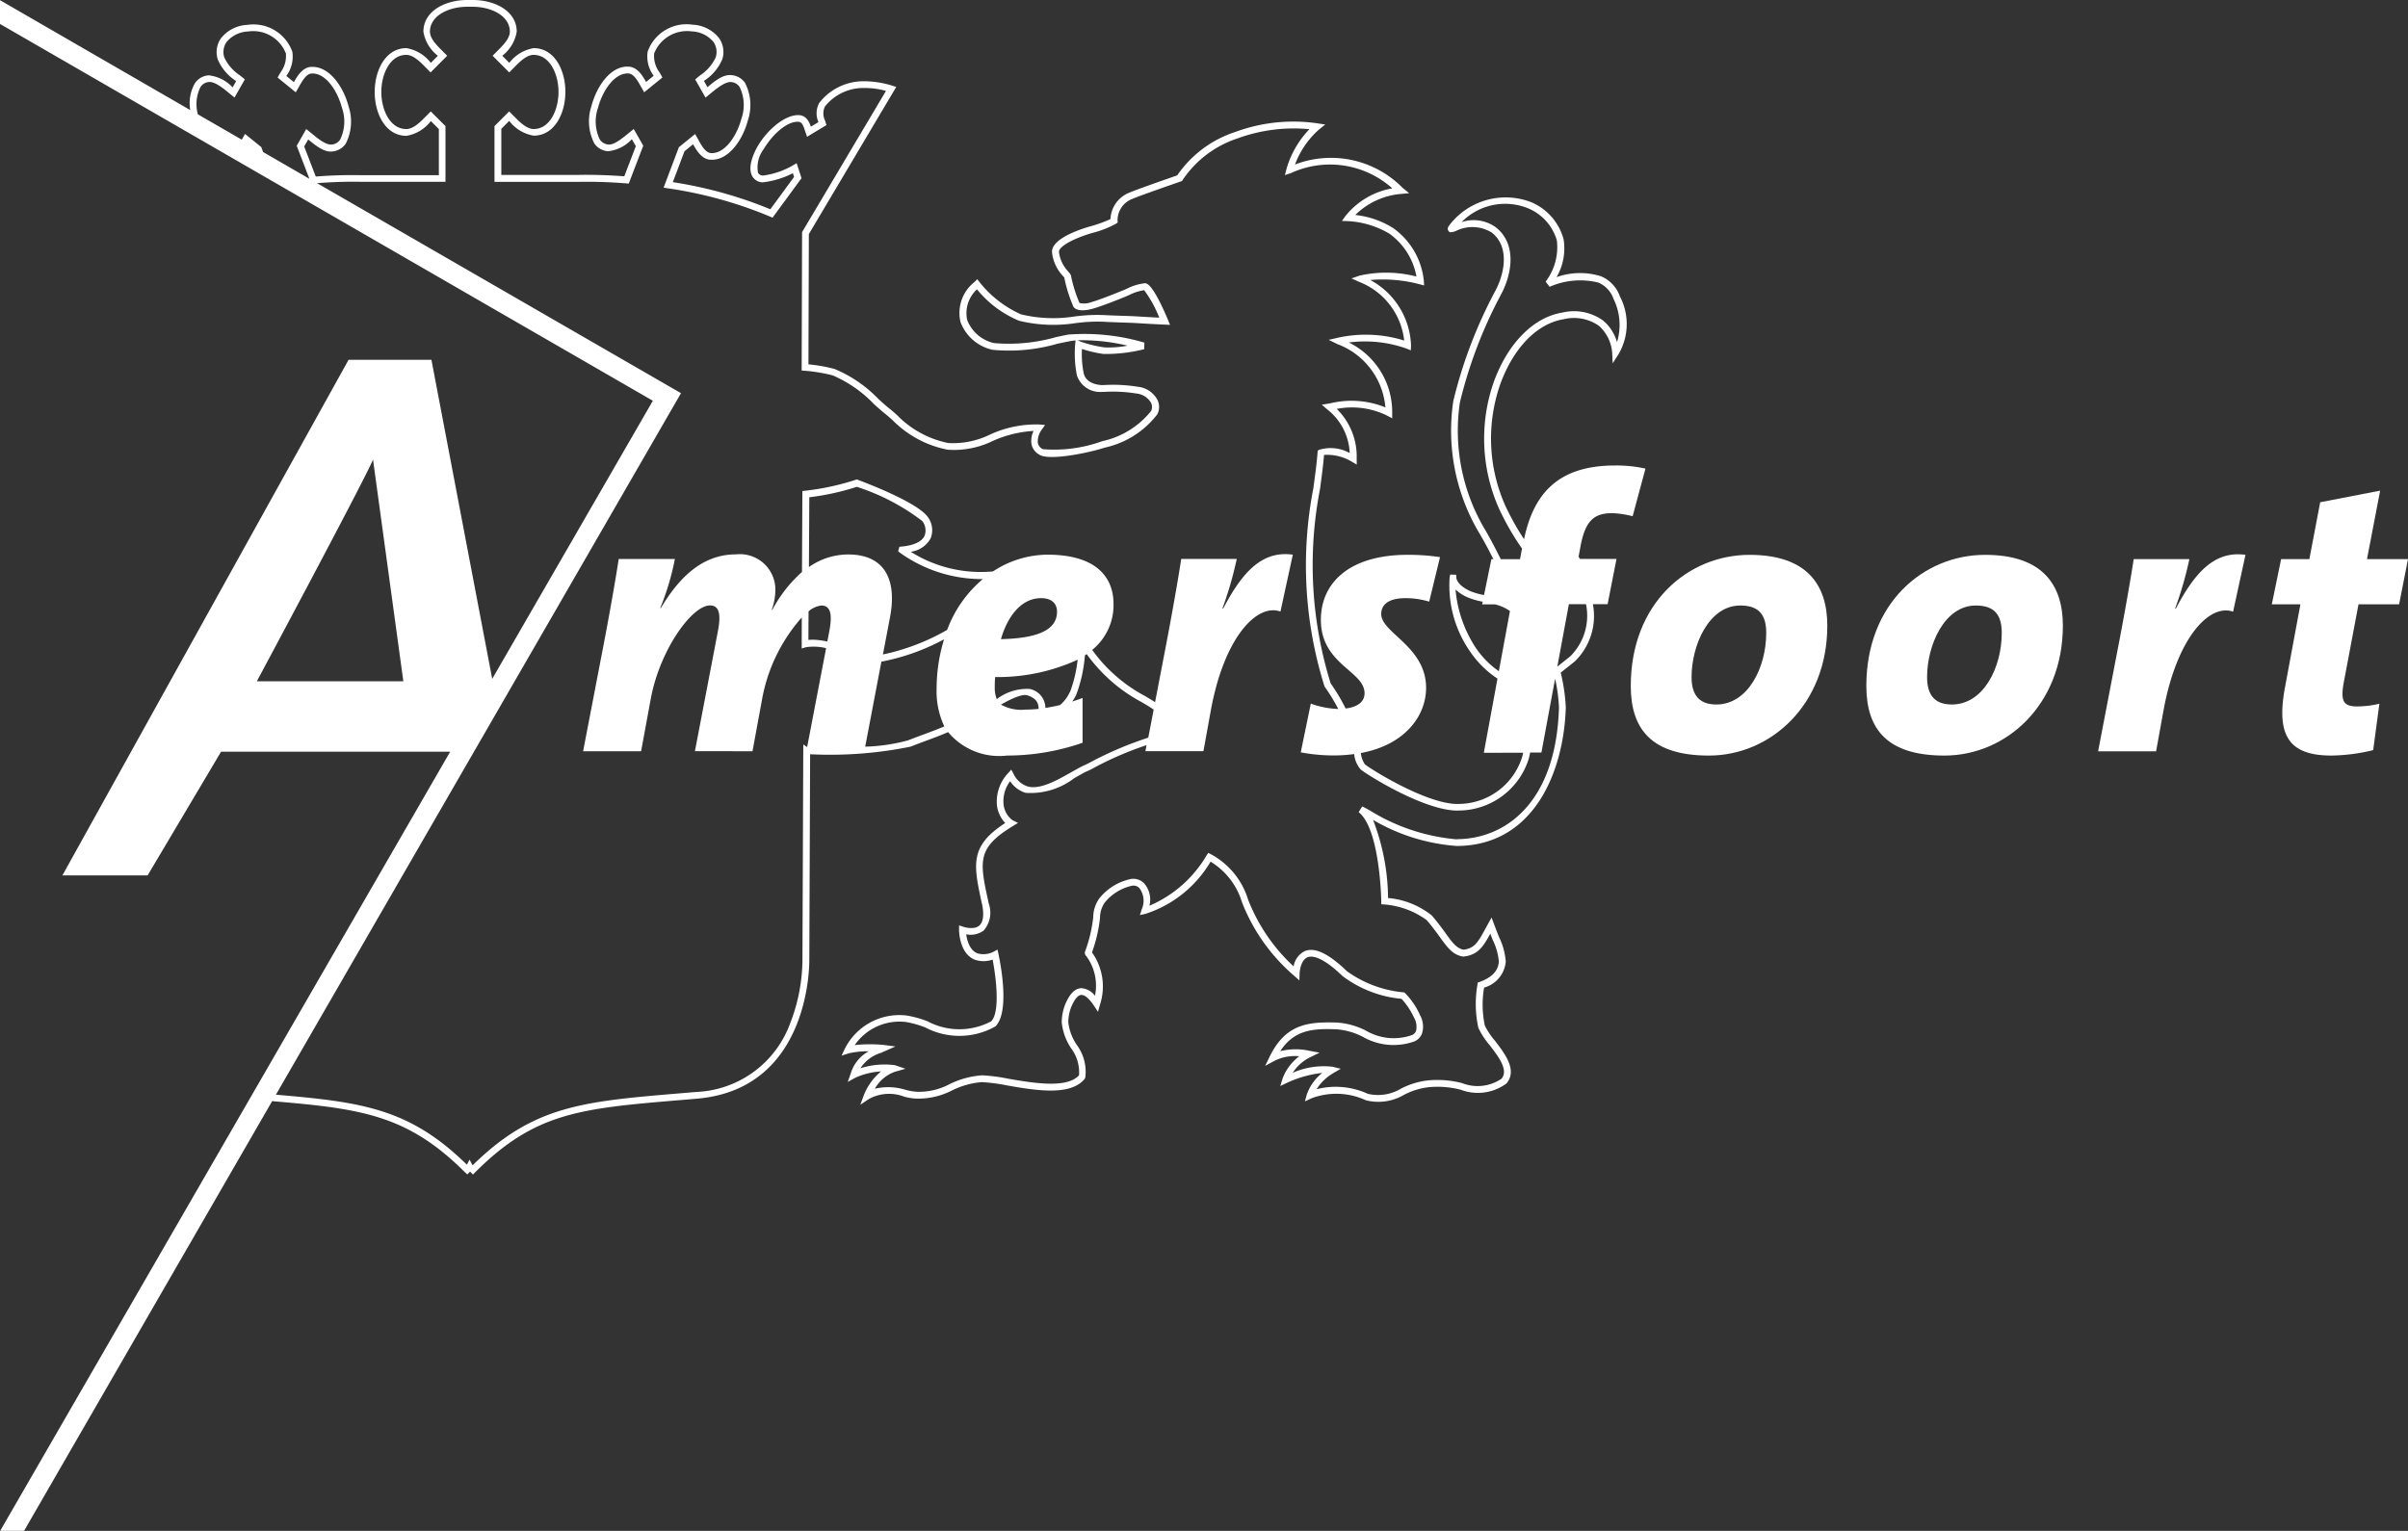 <svg id="Group_16744" data-name="Group 16744" xmlns="http://www.w3.org/2000/svg" xmlns:xlink="http://www.w3.org/1999/xlink" width="120" height="76.313" viewBox="0 0 120 76.313">
  <rect x="0" y="0" width="120" height="76.313" fill="#333333" stroke="none"/>
  <defs>
    <clipPath id="clip-path">
      <rect id="Rectangle_5798" data-name="Rectangle 5798" width="120" height="76.312" fill="none"/>
    </clipPath>
  </defs>
  <g id="Group_16744-2" data-name="Group 16744" transform="translate(0 0)" clip-path="url(#clip-path)">
    <path id="Path_9127" data-name="Path 9127" d="M78.666,27.759l.092-.5c.233-1.254.637-1.678,1.583-1.678a4.68,4.68,0,0,1,1.02.154L82,23.359a6.735,6.735,0,0,0-1.522-.154c-2.749,0-4.04,1.319-4.528,3.673a12.678,12.678,0,0,1-.941-1.684,8.218,8.218,0,0,1-.248-6.035c.66-1.821,1.841-3.033,3.161-3.245a2.155,2.155,0,0,1,1.765.333,2.011,2.011,0,0,1,.654,1.334l.025.529.286-.444a2.968,2.968,0,0,0,.073-2.893,1.684,1.684,0,0,0-.941-1,3.467,3.467,0,0,0-2.215.043,2.837,2.837,0,0,0,.348-1.9A2.792,2.792,0,0,0,76.3,10.076a3.535,3.535,0,0,0-4.077,1.156c-.044.061-.126.174-.037.282l.051.061h.08a.841.841,0,0,0,.242-.063,1.833,1.833,0,0,1,1.788.086c.879.7.646,1.994.18,2.885A23.053,23.053,0,0,0,72.422,20a9.993,9.993,0,0,0,1.272,6.535c.267.443.5.894.728,1.337h-.1l-.367,1.79a3.358,3.358,0,0,1-.668-.187c-.68-.3-.711-.654-.711-.67l-.01-.154-.3-.009-.025.143a5.746,5.746,0,0,0,1.047,3.733,4.863,4.863,0,0,0,1.337,1.31l-.68,3.695c0,.006,1.122,0,1.96,0-.015.068-.028.138-.047.2a3.332,3.332,0,0,1-3.21,2.353c-.04,0-.081,0-.121,0C70.964,40,68.347,38.368,68.015,38.1a1.3,1.3,0,0,1-.2-.561c2.227-.413,3.253-1.874,3.253-3.25,0-2.061-2.236-2.736-2.236-3.681,0-.483.386-.79,1.214-.79a4.113,4.113,0,0,1,1.176.173l.54-2.218a10.481,10.481,0,0,0-1.62-.115c-2.911,0-4.318,1.407-4.318,3.239,0,2.236,2.177,2.544,2.177,3.662,0,.426-.349.687-.943.759a9.393,9.393,0,0,0-.745-1.249,19.848,19.848,0,0,1-.53-9.7c.08-.6.157-1.178.2-1.692a2.39,2.39,0,0,1,1.371.331l.259.152-.005-.3a3.309,3.309,0,0,0-.993-2.476,3.955,3.955,0,0,1,2.516.338l.248.13v-.279a3.863,3.863,0,0,0-2.161-3.5,6.21,6.21,0,0,1,2.865.3l.224.091.01-.242a3.857,3.857,0,0,0-2.029-3.264,7.229,7.229,0,0,1,2.454.211l.228.061-.015-.234a3.677,3.677,0,0,0-1.533-2.63,4.446,4.446,0,0,0-1.883-.65,3.684,3.684,0,0,1,2.272-1.048l.415-.037L69.9,9.366A5.011,5.011,0,0,0,64.536,8.2a4.352,4.352,0,0,1,1.206-1.753l.3-.24-.377-.057a8.349,8.349,0,0,0-4.1.426,5.619,5.619,0,0,0-2.9,2.166c-.339.118-2.014.7-2.395.865a1.484,1.484,0,0,0-.931,1.314,6.508,6.508,0,0,1-.951.348c-.327.089-1.964.565-1.964,1.286a2.031,2.031,0,0,0,.544,1.2c.037.044.064.076.067.071a7.041,7.041,0,0,0,.4,1.326l.04.1c.066.185.391.3.972.139.561-.156,1.645-.606,1.655-.611.075-.03.143-.062.21-.092a2.292,2.292,0,0,1,.708-.221,6.081,6.081,0,0,1,.752,1.368c-.324-.016-.649-.033-.972-.054s-.671-.032-1-.042l-.607-.023a8.216,8.216,0,0,0-1.315.023l-.278.029a6.839,6.839,0,0,1-2.726-.1,5.5,5.5,0,0,1-2.056-1.6l-.118-.149-.134.135a1.966,1.966,0,0,0-.7,2,2.213,2.213,0,0,0,1.589,1.383,8.686,8.686,0,0,0,3.236-.3c.2-.043.4-.085.582-.121a3.121,3.121,0,0,1,.326-.046l-.018.186a5.585,5.585,0,0,0,.083,1.548,1.208,1.208,0,0,0,1.172.835c.034,0,.1,0,.2-.005a7.268,7.268,0,0,1,1.588.082.953.953,0,0,1,.737.463.466.466,0,0,1,0,.413,4.277,4.277,0,0,1-2.429,1.5,7.038,7.038,0,0,1-2.96.4.456.456,0,0,1-.252-.3.978.978,0,0,1,.188-.665l.172-.242-.3-.025a5.471,5.471,0,0,0-2.449.506,4.193,4.193,0,0,1-2.075.419A4.9,4.9,0,0,1,44.7,20.689c-.144-.129-.274-.243-.391-.334-.147-.113-.326-.277-.531-.463a6.486,6.486,0,0,0-2.19-1.5,7.949,7.949,0,0,0-1.3-.229l.02-6.494,4.355-7.335-.2-.064a4.791,4.791,0,0,0-1.431-.22,2.787,2.787,0,0,0-2.213,1.09,1.1,1.1,0,0,0-.033.948l-.377.226c-.086-.249-.226-.546-.577-.574-.7-.042-1.577.719-2.052,1.512-.137.23-.561,1.018-.3,1.517a.612.612,0,0,0,.532.321,4.466,4.466,0,0,0,1.5-.455l.059.185-1.182,1.612A21.193,21.193,0,0,0,33.529,9.08l.582-1.54.429-.348c.183.33.435.737.853.771.03,0,.061,0,.09,0,.835,0,1.526-.974,1.789-1.969a2.407,2.407,0,0,0-.143-1.861.9.9,0,0,0-.68-.387c-.415-.048-.84.3-1.192.6l-.177-.311.016-.014A2.378,2.378,0,0,0,36,2.942,1.214,1.214,0,0,0,35.835,1.9a1.794,1.794,0,0,0-1.326-.67,2.055,2.055,0,0,0-2.234,1.342,1.63,1.63,0,0,0,.3,1.206l-.378.307c-.182-.324-.431-.726-.843-.76-.889-.077-1.608.934-1.881,1.965a2.409,2.409,0,0,0,.144,1.86.9.9,0,0,0,.682.389,1.865,1.865,0,0,0,1.187-.6l.2.349-.575,1.5c-1.369-.1-2.285-.068-2.29-.067H24.983v-2.3l.393-.395a1.929,1.929,0,0,0,1.218.736c1.038,0,1.581-1.1,1.581-2.185S27.632,2.4,26.594,2.4a1.928,1.928,0,0,0-1.213.733l-.35-.353a1.91,1.91,0,0,0,.719-1.2C25.75.542,24.651,0,23.561,0l-.134,0-.147,0C22.2,0,21.1.542,21.1,1.581a1.906,1.906,0,0,0,.721,1.2l-.352.353A1.922,1.922,0,0,0,20.254,2.4c-1.038,0-1.581,1.1-1.581,2.186s.542,2.185,1.581,2.185a1.92,1.92,0,0,0,1.216-.737l.4.4v2.3H18.031a22.5,22.5,0,0,0-2.295.067l-.577-1.5.2-.349c.352.288.785.644,1.187.6a.9.9,0,0,0,.682-.389,2.4,2.4,0,0,0,.143-1.86c-.263-1-.957-1.969-1.79-1.969-.029,0-.058,0-.089,0-.413.034-.664.437-.846.76l-.377-.307a1.634,1.634,0,0,0,.3-1.206,2.057,2.057,0,0,0-2.234-1.342,1.79,1.79,0,0,0-1.325.669,1.217,1.217,0,0,0-.163,1.042,2.382,2.382,0,0,0,.9,1.077l.02.018-.176.311a1.881,1.881,0,0,0-1.192-.6.9.9,0,0,0-.682.387,2.01,2.01,0,0,0-.236,1.345L0,.008V1.194L32.534,19.978,24.529,33.841,21.5,17.937h-4.13L3.109,43.639H7.356l3.661-6.167H22.434L.009,76.312H1.2L13.562,54.892c4.4.373,6.729.668,9.6,3.538l.124.116.119-.121.018-.016a.105.105,0,0,1,.027.02l.119.121.12-.12c2.983-2.982,5.25-3.174,10.219-3.591l.823-.07c5.729-.489,5.6-6.891,5.6-6.948l.04-10.222a20.112,20.112,0,0,0,5-.377c.309-.12.561-.214.792-.3.382-.142.7-.259,1.086-.426a3.314,3.314,0,0,0,2.94,1.168,11.494,11.494,0,0,0,3.76-.637V34.792c-.171.068-.345.124-.518.18a1.7,1.7,0,0,0,.219-.384,7.149,7.149,0,0,0,.415-1.917c.032-.02.059-.043.09-.064a7.973,7.973,0,0,0,2.717,2.382c.223.129.427.252.62.383l-.269,1.4A17.786,17.786,0,0,0,54.4,37.965a4.46,4.46,0,0,1-.465.228c-.181.094-.369.2-.563.31-.725.41-1.548.872-2.163.7a1.178,1.178,0,0,1-.7-.628l-.115-.21-.159.18a2.062,2.062,0,0,0-.553,1.606,1.559,1.559,0,0,0,.412.876c-1.79,1.165-1.593,2.057-1.141,4.111.062.341.087.793-.149,1-.274.235-.779.068-.785.067l-.225-.076,0,.236c0,.051.019,1.248.859,1.5a1.36,1.36,0,0,0,.813-.03c.166.852.389,2.614-.072,3.078a3.38,3.38,0,0,1-3.17,0,4.98,4.98,0,0,0-1.055-.291,3.042,3.042,0,0,0-3.064,1.65l-.166.35.369-.116a4.221,4.221,0,0,1,.986-.1,1.864,1.864,0,0,0-.9,1.111l-.147.417.387-.214a3.642,3.642,0,0,1,1.271-.31,2.916,2.916,0,0,0-.852,1.175l-.181.487.432-.288a2.083,2.083,0,0,1,1.747-.119,2.606,2.606,0,0,0,.627.1,3.67,3.67,0,0,0,1.773-.411,4.079,4.079,0,0,1,1.478-.411,8.946,8.946,0,0,1,1.257.166c1.4.243,3.148.544,3.863-.321l.035-.071a2.25,2.25,0,0,0-.421-1.625,2.526,2.526,0,0,1-.425-1.127,2.066,2.066,0,0,1,.2-.889c.07-.14.231-.464.439-.478H53.9c.166,0,.382.186.611.53l.207.311.1-.362a2.922,2.922,0,0,0-.4-2.6,7.393,7.393,0,0,0,.4-1.72,1.346,1.346,0,0,1,.233-.761,2.424,2.424,0,0,1,1.319-.833.409.409,0,0,1,.412.111,1.055,1.055,0,0,1,.111,1.066l-.086.277.283-.063a5.874,5.874,0,0,0,3.238-2.6,3.574,3.574,0,0,1,1.568,2.033,9.28,9.28,0,0,0,2.587,3.647l.269.238.013-.359c.006-.177.089-.668.395-.792.2-.085.7-.072,1.744.936a5.782,5.782,0,0,0,2.94,1.135,3.618,3.618,0,0,1,.625.942.88.88,0,0,1,.094.665.362.362,0,0,1-.2.2,2.739,2.739,0,0,1-2.3-.226,3.7,3.7,0,0,0-1.458-.4c-1.4-.038-2.525.058-3.327,1.687l-.231.472.464-.249a2.262,2.262,0,0,1,1.237-.228,2.444,2.444,0,0,0-.833,1.114l-.114.368.348-.164a5.615,5.615,0,0,1,1.745-.488,2.368,2.368,0,0,0-.766,1.063l-.1.355.336-.156a3.51,3.51,0,0,1,2.7.1,2.52,2.52,0,0,0,1.9-.268,3.5,3.5,0,0,1,1.278-.387,4.6,4.6,0,0,1,1.555.132,2.4,2.4,0,0,0,2.28-.316c.548-.663-.078-1.478-.583-2.133a3.6,3.6,0,0,1-.5-.754,4.994,4.994,0,0,1-.035-1.89,1.477,1.477,0,0,0,1.079-1.295,3.346,3.346,0,0,0-.324-1.2c-.071-.177-.156-.388-.255-.655l-.128-.343-.306.553c-.364.669-.534.979-1.087,1.052-.357-.073-.55-.34-.894-.817-.176-.244-.4-.549-.693-.891a4.045,4.045,0,0,0-2.179-.869,11.018,11.018,0,0,0-.747-3.894,9.6,9.6,0,0,0,4.179,1.3c3.854-.021,5.331-3.73,5.426-6.908a9.242,9.242,0,0,0-.253-1.734l.692-.551a3.145,3.145,0,0,0,.91-2.861h.735l.443-2.256H78.736c-.021-.039-.049-.073-.071-.111M12.8,33.961s5.3-9.9,5.789-11.049L20.1,33.961Zm61.181-7.6a9.643,9.643,0,0,1-1.229-6.3,22.681,22.681,0,0,1,2.069-5.417c.527-1.005.773-2.473-.268-3.305a1.887,1.887,0,0,0-1.717-.266,3.037,3.037,0,0,1,3.319-.687,2.479,2.479,0,0,1,1.429,1.6,2.829,2.829,0,0,1-.56,2.053l.2.259a3.767,3.767,0,0,1,2.425-.212,1.353,1.353,0,0,1,.756.807,2.948,2.948,0,0,1,.177,2.166,2.162,2.162,0,0,0-.683-1.071,2.478,2.478,0,0,0-2.036-.407c-1.44.231-2.721,1.526-3.424,3.463a8.573,8.573,0,0,0,.258,6.3,12.827,12.827,0,0,0,1.151,2l-.1.532H74.79c-.3-.6-.594-1.158-.807-1.511m-.408,5.976a6.279,6.279,0,0,1-1.041-2.956,2,2,0,0,0,.621.4,3.612,3.612,0,0,0,.735.21l-.028.134h.649a2.253,2.253,0,0,1,.736.331l-.553,3a4.362,4.362,0,0,1-1.119-1.125M53.822,17.012l-.13-.049a9.824,9.824,0,0,1,2.5.268,4.877,4.877,0,0,1-1.157.086,6.293,6.293,0,0,1-1.218-.3M9.994,4.332a.555.555,0,0,1,.434-.245c.278-.018.7.314.994.56l.264.216.516-.905-.243-.2a2.161,2.161,0,0,1-.783-.9.876.876,0,0,1,.113-.76,1.463,1.463,0,0,1,1.077-.529,1.749,1.749,0,0,1,1.88,1.094,1.366,1.366,0,0,1-.274.957l-.138.245.905.737.166-.287c.157-.279.353-.628.613-.65.7-.049,1.294.842,1.525,1.715a2.063,2.063,0,0,1-.092,1.579.563.563,0,0,1-.434.248c-.3.014-.687-.309-.98-.55l-.276-.224-.474.833.631,1.646L13.112,7.579l-.091-.245-.811-.658-.159.283,0,.005L9.861,5.7a1.908,1.908,0,0,1,.133-1.369M44.841,27.548a7.018,7.018,0,0,0,4.138,1.319A6.041,6.041,0,0,0,47.2,31.4,10.953,10.953,0,0,1,44,32.625l.35-1.842c.348-1.793-.192-3.143-2.081-3.143a3.4,3.4,0,0,0-1.957.627l.019-3.478a12.518,12.518,0,0,0,2.367-.521,10.827,10.827,0,0,1,3.265,1.707.761.761,0,0,1,.114.727c-.134.3-.53.486-1.147.545l-.109.01-.064.219Zm7.045,2.27c.5,0,.79.25.79.675,0,.945-1.041,1.329-2.794,1.368.288-1.02.945-2.043,2-2.043m-11.589.66a1.187,1.187,0,0,1,.639-.293c.424,0,.578.365.386,1.33l-.089.465a3.849,3.849,0,0,0-.707-.091c-.092,0-.171.005-.236.011Zm5.748,6.129c-.231.086-.487.181-.793.3a8.991,8.991,0,0,1-2.132.314l.807-4.237a10.837,10.837,0,0,0,3.124-1.115,8.329,8.329,0,0,0-.372,2.462,4.079,4.079,0,0,0,.384,1.879c-.359.153-.66.264-1.019.4m3.841-1.486c.515-.29,1.056-.546,1.321-.46.487.163.545.408.559.674-.221.021-.44.035-.652.035a2.072,2.072,0,0,1-1.228-.249m3.447-.652a1.927,1.927,0,0,1-.5.673c-.245.059-.489.109-.732.144a.97.97,0,0,0-.785-.945,2.478,2.478,0,0,0-1.637.507,1.444,1.444,0,0,1-.1-.6,4.578,4.578,0,0,1,.019-.5,9.564,9.564,0,0,0,4.111-.864,6.725,6.725,0,0,1-.369,1.581M72.6,41.841A9.8,9.8,0,0,1,68.263,40.4c-.159-.087-.287-.158-.379-.2l-.177.286c1.065.828,1.127,4.4,1.127,4.437l0,.152.152.013a4.1,4.1,0,0,1,2.109.778c.282.325.487.609.669.861.363.5.625.866,1.133.956l.024,0,.025,0c.713-.083.971-.5,1.321-1.138l.126.32a3.047,3.047,0,0,1,.3,1.068c-.029.463-.344.794-.96,1.017l-.1.038-.008.109a5.567,5.567,0,0,0,.047,2.139,3.738,3.738,0,0,0,.546.843c.454.588.967,1.257.615,1.689a2.107,2.107,0,0,1-1.976.223,4.967,4.967,0,0,0-1.659-.137,3.833,3.833,0,0,0-1.385.417,2.224,2.224,0,0,1-1.65.255,3.839,3.839,0,0,0-2.554-.228,2.433,2.433,0,0,1,.843-.807l.363-.214-.41-.1a3.853,3.853,0,0,0-1.983.3A2.171,2.171,0,0,1,65.3,52.7l.458-.224-.5-.094A3.183,3.183,0,0,0,63.8,52.4c.692-1.061,1.613-1.135,2.786-1.09a3.39,3.39,0,0,1,1.33.376,3.078,3.078,0,0,0,2.553.233.7.7,0,0,0,.393-.391,1.171,1.171,0,0,0-.1-.931,3.668,3.668,0,0,0-.738-1.086l-.04-.039-.057-.006a5.716,5.716,0,0,1-2.8-1.048c-.915-.881-1.6-1.214-2.107-1.005a1.035,1.035,0,0,0-.554.761A8.957,8.957,0,0,1,62.2,44.851a3.841,3.841,0,0,0-1.856-2.268l-.133-.067-.082.124a6.055,6.055,0,0,1-2.849,2.51,1.225,1.225,0,0,0-.268-1.12.743.743,0,0,0-.743-.192,2.717,2.717,0,0,0-1.488.95,1.622,1.622,0,0,0-.3.927,7.13,7.13,0,0,1-.411,1.728.226.226,0,0,0,.068.224,2.482,2.482,0,0,1,.429,1.973.913.913,0,0,0-.7-.379c-.4.027-.626.473-.723.671a2.419,2.419,0,0,0-.233,1.039,2.836,2.836,0,0,0,.468,1.287,2,2,0,0,1,.393,1.345c-.611.673-2.289.383-3.519.172a8.9,8.9,0,0,0-1.314-.171,4.371,4.371,0,0,0-1.607.435,3.281,3.281,0,0,1-1.627.387,3.072,3.072,0,0,1-.566-.095,2.915,2.915,0,0,0-1.543-.058,1.869,1.869,0,0,1,1.005-.847l.523-.149L44.6,53.1a3.918,3.918,0,0,0-1.721.153,1.842,1.842,0,0,1,1.027-.769l.717-.319-.6-.077a6.972,6.972,0,0,0-1.43.011,2.708,2.708,0,0,1,2.549-1.153,4.8,4.8,0,0,1,.972.274,3.654,3.654,0,0,0,3.494-.054c.752-.752.212-3.319.149-3.61l-.049-.22-.2.11a1.093,1.093,0,0,1-.759.089c-.424-.128-.556-.656-.6-.961a1.088,1.088,0,0,0,.87-.186,1.347,1.347,0,0,0,.26-1.325c-.47-2.132-.613-2.775,1.191-3.881l.26-.159-.274-.137a1.127,1.127,0,0,1-.443-.773,1.648,1.648,0,0,1,.326-1.17,1.411,1.411,0,0,0,.771.58,3.571,3.571,0,0,0,2.423-.731c.188-.107.373-.211.534-.3a4.083,4.083,0,0,0,.488-.238,16.582,16.582,0,0,1,2.583-1.109l-.058.3h2.892l.367-2.026c.655-3.6,2.275-5.359,3.471-4.934l.616-2.835c-1.522-.212-2.506.848-3.468,2.681h-.04a18.045,18.045,0,0,0,.714-2.468H58.865c-.174,1.157-.578,3.392-.809,4.568l-.494,2.572c-.168-.109-.34-.212-.52-.316a7.666,7.666,0,0,1-2.614-2.289,2.874,2.874,0,0,0,1.063-2.3c0-1.156-.674-2.448-3.3-2.448a4.985,4.985,0,0,0-2.706.835,6.544,6.544,0,0,1-4.1-.98,1.309,1.309,0,0,0,.994-.674,1.1,1.1,0,0,0-.148-1.065c-.559-.773-3.361-1.8-3.48-1.847l-.058-.021-.058.023a12.742,12.742,0,0,1-2.5.541l-.149.016-.02,4.034a6.774,6.774,0,0,0-1.484,1.9l-.019-.02a3.051,3.051,0,0,0,.173-.867,1.771,1.771,0,0,0-1.966-1.889c-1.7,0-2.854,1.195-3.74,2.679H32.9a12.836,12.836,0,0,0,.732-2.448h-2.8c-.173,1.157-.578,3.392-.809,4.568l-.964,5.013h2.89l.483-2.622c.444-2.409,2.043-4.646,2.949-4.646.425,0,.579.365.386,1.33l-1.137,5.938H37.5l.483-2.622a8.4,8.4,0,0,1,1.973-4.046L39.952,32.1v.226l.216-.063a2.591,2.591,0,0,1,1,.048l-.945,4.928-.192-.128-.042,10.714a8.825,8.825,0,0,1-.6,3.154A5.209,5.209,0,0,1,34.7,54.433l-.822.07c-4.844.407-7.3.615-10.324,3.585l-.011-.009-.143-.272-.133.253c-2.86-2.8-5.208-3.121-9.517-3.49L33.937,19.6,15.8,9.13c1.324-.1,2.206-.066,2.224-.066H22.2V6.287l-.733-.733-.22.223c-.286.292-.64.656-1,.656-.808,0-1.244-.953-1.244-1.849s.436-1.849,1.244-1.849c.353,0,.706.36.99.65l.221.225.828-.831-.233-.234c-.279-.277-.627-.622-.627-.965,0-.807.952-1.243,1.844-1.243l.15,0,.138,0c.9,0,1.849.436,1.849,1.243,0,.343-.348.688-.627.965l-.231.234.827.831.223-.225c.283-.29.637-.65.989-.65.808,0,1.244.952,1.244,1.849S27.4,6.432,26.594,6.432c-.355,0-.711-.364-1-.656l-.22-.223-.732.733V9.065h4.183a23.662,23.662,0,0,1,2.383.077l.125.009.723-1.887-.475-.833-.271.22c-.3.244-.709.58-.982.554a.567.567,0,0,1-.435-.247A2.071,2.071,0,0,1,29.8,5.378c.231-.874.838-1.763,1.526-1.715.262.021.456.37.613.651l.164.286.907-.737-.134-.242A1.365,1.365,0,0,1,32.6,2.66a1.762,1.762,0,0,1,1.88-1.094,1.463,1.463,0,0,1,1.077.529.875.875,0,0,1,.111.76,2.153,2.153,0,0,1-.786.905l-.238.2.515.905.264-.216c.3-.247.709-.575,1-.56a.557.557,0,0,1,.434.245,2.058,2.058,0,0,1,.092,1.579c-.224.848-.807,1.718-1.463,1.718a.525.525,0,0,1-.062,0c-.268-.021-.467-.379-.625-.668l-.159-.282-.809.658-.761,2.016.206.032a20.934,20.934,0,0,1,5.1,1.41l.123.054,1.444-1.969L39.7,8.133l-.182.109a3.976,3.976,0,0,1-1.486.508.279.279,0,0,1-.258-.14,1.508,1.508,0,0,1,.293-1.189c.415-.7,1.159-1.4,1.736-1.348.166.013.235.2.316.454l.1.291.967-.582-.07-.224a.8.8,0,0,1-.008-.7,2.442,2.442,0,0,1,1.938-.926,4.006,4.006,0,0,1,1.106.145l-4.157,7-.024.04-.021,6.9.158.011a8.164,8.164,0,0,1,1.39.231,6.293,6.293,0,0,1,2.055,1.43c.212.193.4.36.551.479.111.087.235.2.373.319a5.258,5.258,0,0,0,2.75,1.477,4.4,4.4,0,0,0,2.246-.436,5.76,5.76,0,0,1,2.034-.5,1.114,1.114,0,0,0-.1.68.784.784,0,0,0,.421.522c.51.278,2.4-.1,3.226-.37a4.508,4.508,0,0,0,2.619-1.66.8.8,0,0,0,.006-.723,1.246,1.246,0,0,0-.982-.651,7.6,7.6,0,0,0-1.661-.086c-.078,0-.137.005-.164,0-.172-.01-.742-.082-.866-.579a4.731,4.731,0,0,1-.087-1.219,6.213,6.213,0,0,0,1.08.25,7.89,7.89,0,0,0,2.022-.239l.008-.327a10.527,10.527,0,0,0-3.807-.4c-.185.037-.382.08-.587.123a8.611,8.611,0,0,1-3.1.3A1.874,1.874,0,0,1,48.2,15.955a1.6,1.6,0,0,1,.487-1.531,5.351,5.351,0,0,0,2.1,1.567,7.255,7.255,0,0,0,2.86.109l.276-.029a7.6,7.6,0,0,1,1.267-.021l.611.023c.322.01.655.021.989.042.413.027.828.047,1.249.067l.268.013-.1-.247c-.794-1.874-1.077-1.837-1.181-1.825a2.585,2.585,0,0,0-.838.254c-.063.029-.129.058-.2.089-.01,0-1.081.449-1.615.6a1.006,1.006,0,0,1-.579.037l-.03-.076a6.958,6.958,0,0,1-.383-1.233c0-.08-.044-.133-.14-.252a1.716,1.716,0,0,1-.469-.984c0-.34,1.024-.774,1.72-.961a4.94,4.94,0,0,0,1.141-.455l.067-.057-.008-.087a1.14,1.14,0,0,1,.726-1.079c.4-.173,2.406-.867,2.425-.874l.061-.021.032-.053A5.281,5.281,0,0,1,61.67,6.9a8.174,8.174,0,0,1,3.585-.46A4.719,4.719,0,0,0,64.112,8.42l-.081.309.3-.1a4.657,4.657,0,0,1,5.053.76,3.849,3.849,0,0,0-2.328,1.369l-.182.255.314.011a4.517,4.517,0,0,1,2.047.622,3.362,3.362,0,0,1,1.352,2.139,6.017,6.017,0,0,0-2.839-.044l-.4.139.391.174a3.553,3.553,0,0,1,2.237,2.921,6.445,6.445,0,0,0-3.3-.14l-.462.106.425.209a3.7,3.7,0,0,1,2.4,3.157,4.506,4.506,0,0,0-2.755-.2l-.416.067.279.239a2.911,2.911,0,0,1,1.114,2.171,1.947,1.947,0,0,0-1.551-.152l-.044.046-.005.062c-.04.535-.123,1.144-.209,1.789A20.126,20.126,0,0,0,66,34.2l.021.042a9.238,9.238,0,0,1,.67,1.1,4.454,4.454,0,0,1-1.369-.267l-.5,2.429a8.7,8.7,0,0,0,1.7.154,7.394,7.394,0,0,0,.962-.068,1.361,1.361,0,0,0,.324.768c.355.288,3.037,1.967,4.707,2.047l.134,0a3.677,3.677,0,0,0,3.54-2.6c.027-.1.044-.2.066-.293.324,0,.559,0,.56,0l.682-3.677a8.126,8.126,0,0,1,.193,1.428c-.144,4.824-2.724,6.557-5.086,6.57m5.647-9.114-.644.512.577-3.113h.853a2.849,2.849,0,0,1-.786,2.6" transform="translate(0 0)" fill="#fff"/>
    <path id="Path_9128" data-name="Path 9128" d="M70.19,21.875c-3.065,0-5.918,2.409-5.918,6.535,0,2.161,1.042,3.471,3.894,3.471,3.084,0,5.9-2.545,5.9-6.478,0-2.043-1.022-3.528-3.875-3.528m-1.656,7.46c-.924,0-1.234-.559-1.234-1.368,0-1.562.848-3.567,2.43-3.567.945,0,1.291.482,1.291,1.369,0,1.716-.907,3.566-2.487,3.566" transform="translate(16.996 5.784)" fill="#fff"/>
    <path id="Path_9129" data-name="Path 9129" d="M79.475,21.875c-3.065,0-5.919,2.409-5.919,6.535,0,2.161,1.041,3.471,3.894,3.471,3.084,0,5.9-2.545,5.9-6.478,0-2.043-1.022-3.528-3.875-3.528m-1.658,7.46c-.926,0-1.234-.559-1.234-1.368,0-1.562.848-3.567,2.429-3.567.945,0,1.292.482,1.292,1.369,0,1.716-.907,3.566-2.487,3.566" transform="translate(19.451 5.784)" fill="#fff"/>
    <path id="Path_9130" data-name="Path 9130" d="M86.564,24.561h-.037a17.976,17.976,0,0,0,.712-2.468H84.464c-.174,1.157-.578,3.392-.811,4.568l-.962,5.013h2.89l.367-2.026c.655-3.6,2.275-5.359,3.47-4.934l.617-2.835c-1.524-.212-2.506.848-3.471,2.681" transform="translate(21.866 5.779)" fill="#fff"/>
    <path id="Path_9131" data-name="Path 9131" d="M93.856,25.011h2.024l.443-2.254H94.28l.655-3.414-2.988.579-.539,2.835H90l-.464,2.254h1.426l-.77,4.146c-.444,2.39.192,3.392,2.313,3.392a9.164,9.164,0,0,0,2.083-.271l.309-2.313a4.734,4.734,0,0,1-1.118.135c-.675,0-.828-.271-.656-1.2Z" transform="translate(23.677 5.115)" fill="#fff"/>
  </g>
</svg>
